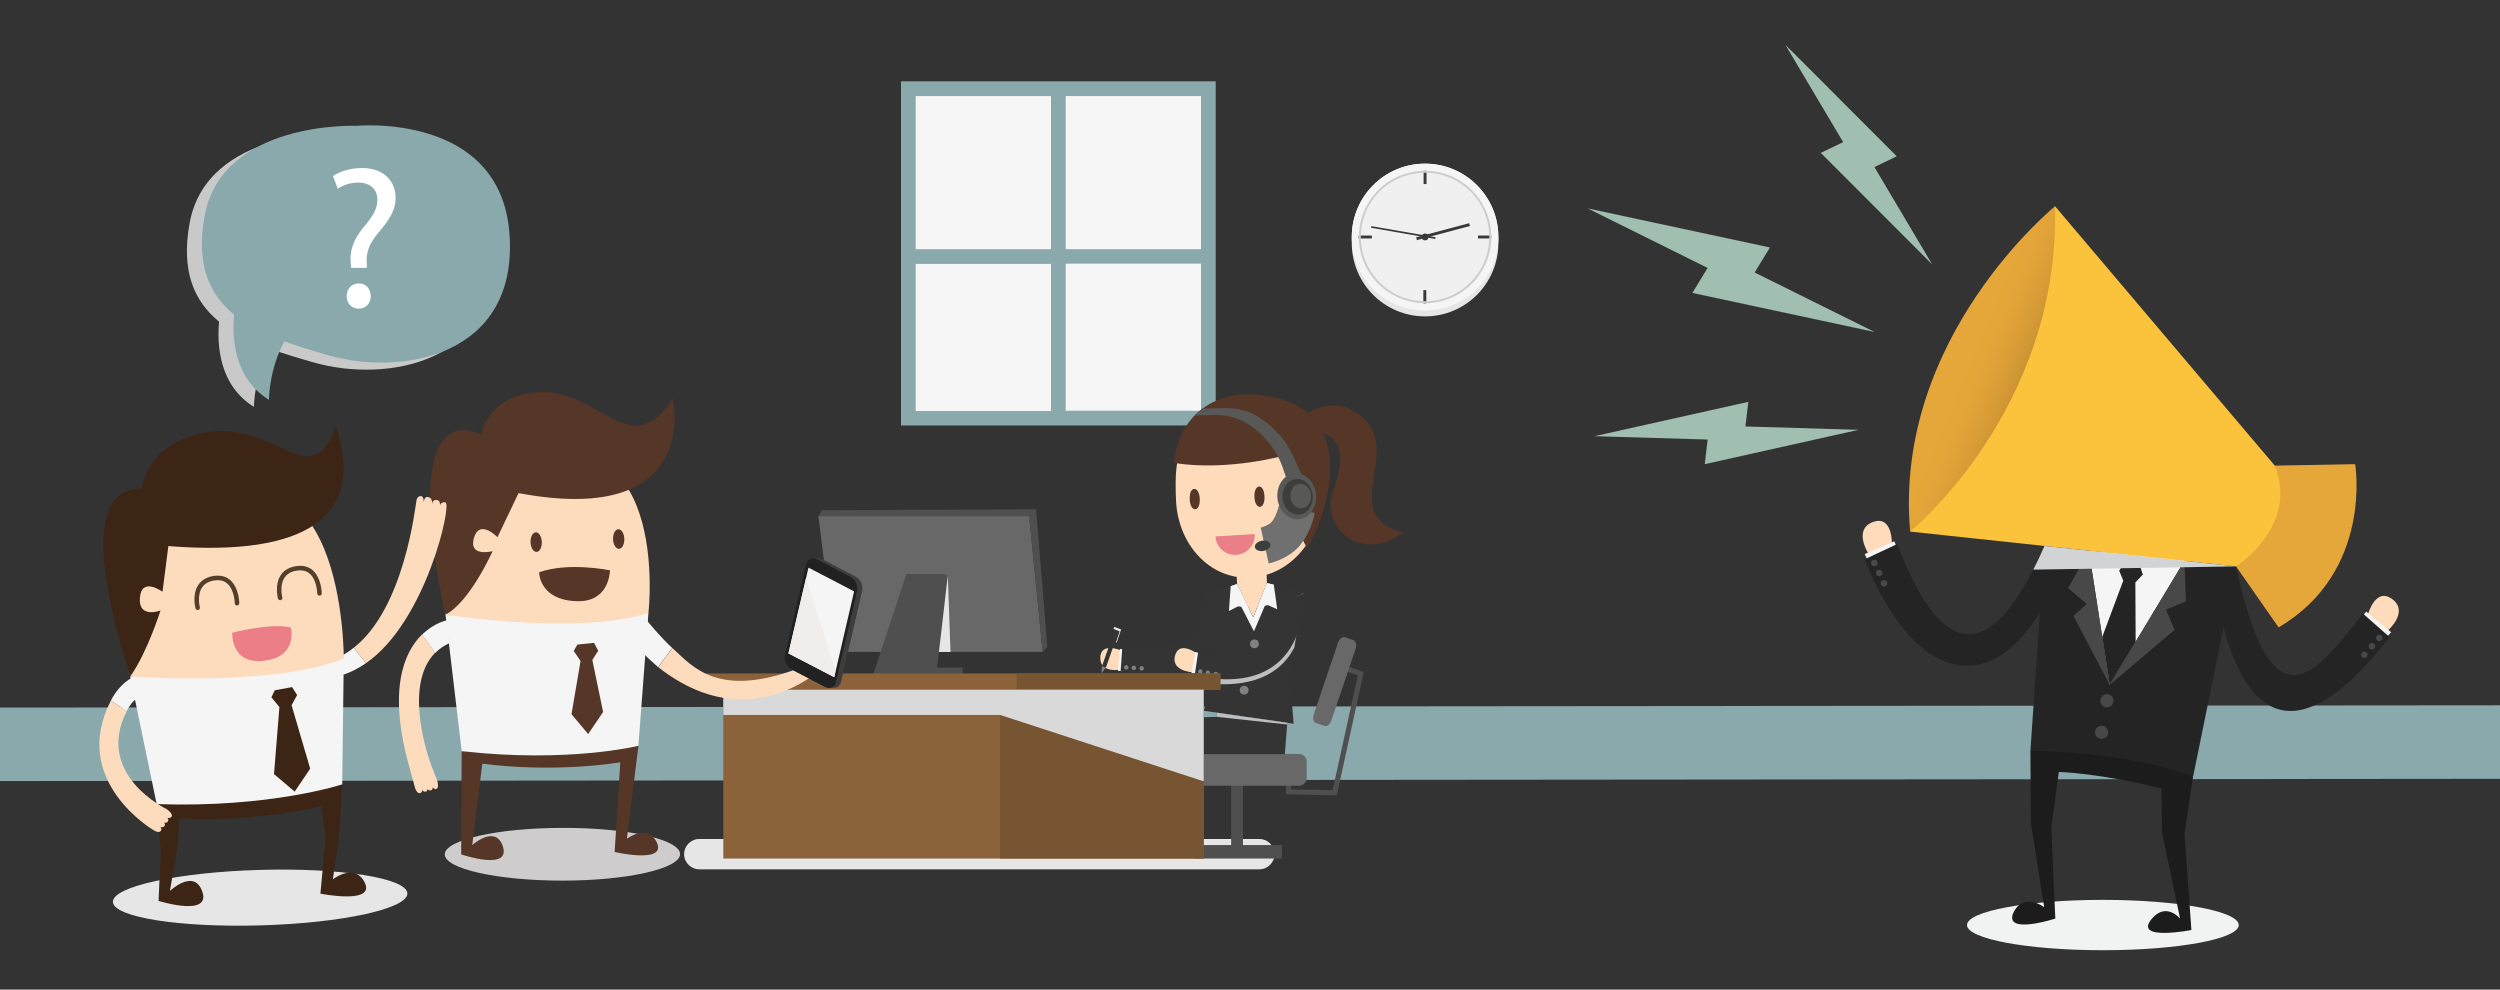 <?xml version="1.0" encoding="utf-8"?>
<!-- Generator: Adobe Illustrator 16.0.0, SVG Export Plug-In . SVG Version: 6.00 Build 0)  -->
<!DOCTYPE svg PUBLIC "-//W3C//DTD SVG 1.1//EN" "http://www.w3.org/Graphics/SVG/1.1/DTD/svg11.dtd">
<svg version="1.1" id="Ebene_1" xmlns="http://www.w3.org/2000/svg" xmlns:xlink="http://www.w3.org/1999/xlink" x="0px" y="0px"
	 width="136.061px" height="53.859px" viewBox="0 0 136.061 53.859" enable-background="new 0 0 136.061 53.859"
	 xml:space="preserve">
<rect x="0" y="0" width="136.061" height="53.859" fill="#333333" stroke="none"/>
<g id="Ebene_1_1_">
	<g>
		<line fill="none" stroke="#8AA9AC" stroke-width="4" stroke-miterlimit="10" x1="138.53" y1="40.383" x2="-1" y2="40.51"/>
		<path fill="none" stroke="#8AA9AC" stroke-width="4" stroke-miterlimit="10" d="M111.28-14.25"/>
		<path fill="#E6E6E6" d="M69.366,46.486c0,0.453-0.374,0.826-0.827,0.826h-30.48c-0.454,0-0.827-0.373-0.827-0.826l0,0
			c0-0.452,0.374-0.825,0.827-0.825h30.48C68.992,45.66,69.366,46.033,69.366,46.486L69.366,46.486z"/>
		<g>
			<circle fill="#E6E6E6" cx="77.558" cy="13.23" r="3.989"/>
			<circle fill="#F5F5F5" cx="77.558" cy="12.897" r="3.989"/>
			<circle fill="#F5F5F5" cx="77.558" cy="12.897" r="3.989"/>
			<circle fill="#F0F0F0" cx="77.558" cy="12.897" r="3.602"/>
			<g>
				
					<rect x="74.611" y="12.646" transform="matrix(0.985 0.171 -0.171 0.985 3.307 -12.908)" fill="#383938" width="3.549" height="0.093"/>
			</g>
			<g>
				
					<rect x="78.442" y="11.147" transform="matrix(0.257 0.966 -0.966 0.257 70.566 -66.493)" fill="#383938" width="0.16" height="2.987"/>
			</g>
			<g>
				<circle fill="#383938" cx="77.558" cy="12.897" r="0.187"/>
			</g>
			<path fill="#383938" d="M77.465,16.512c0.026,0,0.054,0,0.08,0s0.054,0,0.08,0v-0.72h-0.16V16.512z"/>
			<path fill="#383938" d="M77.638,9.295c-0.026,0-0.055,0-0.08,0c-0.026,0-0.055,0-0.08,0v0.721h0.16V9.295z"/>
			<path fill="#383938" d="M80.439,12.977h0.721c0-0.026,0-0.054,0-0.08s0-0.054,0-0.08h-0.721V12.977z"/>
			<path fill="#383938" d="M74.663,12.817h-0.72c0,0.026,0,0.054,0,0.08s0,0.054,0,0.08h0.72V12.817z"/>
			<path fill="#CECCCC" d="M77.558,9.295c-1.987,0-3.603,1.614-3.603,3.602s1.614,3.603,3.603,3.603
				c1.987,0,3.603-1.614,3.603-3.603C81.16,10.909,79.545,9.295,77.558,9.295z M77.558,16.392c-1.936,0-3.495-1.561-3.495-3.495
				s1.561-3.495,3.495-3.495c1.934,0,3.495,1.562,3.495,3.495C81.053,14.831,79.479,16.392,77.558,16.392z"/>
		</g>
		<g>
			<rect x="49.557" y="5" fill="#F6F6F6" width="15.993" height="17.515"/>
			<g>
				<path fill="#8AA9AC" d="M49.037,4.426v18.728h17.127V4.426H49.037z M65.364,13.564h-7.363V5.227h7.363V13.564z M57.2,5.227
					v8.337h-7.363V5.227H57.2z M49.837,14.364H57.2v8.005h-7.363V14.364z M58.001,22.354V14.35h7.363v8.004H58.001z"/>
			</g>
		</g>
		<g>
			<g>
				<g>
					<polygon fill="#4F4F4F" points="72.754,43.285 69.993,43.232 69.993,42.444 70.273,42.444 70.273,42.965 72.527,43.004 
						73.902,36.748 73.314,36.548 73.408,36.295 74.222,36.574 					"/>
				</g>
				<rect x="67.005" y="42.004" fill="#4F4F4F" width="0.642" height="4.363"/>
				<path fill="#686868" d="M72.088,39.51l-0.467-0.16c-0.134-0.04-0.188-0.254-0.121-0.467l1.321-3.896
					c0.066-0.214,0.24-0.347,0.374-0.307l0.467,0.159c0.133,0.041,0.187,0.254,0.119,0.468l-1.32,3.896
					C72.395,39.416,72.221,39.563,72.088,39.51z"/>
				<path fill="#686868" d="M70.7,42.764h-6.657c-0.227,0-0.414-0.186-0.414-0.412v-0.908c0-0.227,0.188-0.413,0.414-0.413H70.7
					c0.227,0,0.413,0.188,0.413,0.413v0.908C71.113,42.591,70.927,42.764,70.7,42.764z"/>
				<rect x="64.991" y="45.992" fill="#4F4F4F" width="4.776" height="0.733"/>
				<g>
					<g>
						<g>
							<g>
								<g>
									<path fill="#FDDBBB" d="M61.002,36.441c0,0-1.134,0.228-1.12-0.641c0.014-0.867,1.095-0.413,1.095-0.413L61.002,36.441z"/>
								</g>
								<g>
									<g>
										<polygon fill="#F5F5F5" points="61.216,35.334 60.949,35.32 60.842,36.508 61.122,36.535 										"/>
									</g>
									<g>
										<path fill="#343435" d="M65.524,32.387c0.025,3.842-4.442,2.828-4.442,2.828l-0.093,1.333
											c4.589,0.587,5.469-2.147,5.589-3.774L65.524,32.387z"/>
									</g>
									<g>
										<circle fill="#808182" cx="62.135" cy="36.374" r="0.12"/>
									</g>
									<g>
										<circle fill="#808182" cx="61.709" cy="36.349" r="0.12"/>
									</g>
									<g>
										<circle fill="#808182" cx="61.296" cy="36.321" r="0.12"/>
									</g>
								</g>
							</g>
							<g>
								<path fill="#FDDBBB" d="M64.003,27.211c0.095,2.414,1.828,4.309,4.002,4.229c2.175-0.08,3.961-2.106,3.868-4.521
									s-1.921-4.311-4.095-4.229C64.003,22.835,63.91,24.796,64.003,27.211z"/>
							</g>
							<g>
								<path fill="#553627" d="M69.993,24.77c0,0-3.135,0.895-6.096,0.426c0.213-2.601,2.44-4.493,5.923-3.44
									c4.147,1.254,2.24,6.736,1.307,8.058c-0.653-1.161-0.906-2.508-0.906-2.508s0.801,0.347,0.706-0.547
									c-0.065-0.614-0.8-0.188-0.8-0.188L69.993,24.77z"/>
							</g>
							<g>
								<path fill="#553627" d="M69.687,23.849c0,0,1.986-2.788,4.136-1.388c2.854,1.854-1.215,5.576,2.521,6.51
									c-2.08,1.682-4.629-0.08-3.722-2.479C73.955,22.981,70.793,23.142,69.687,23.849z"/>
							</g>
							<g>
								<path fill="#553627" d="M68.272,27.037c0.013,0.358,0.146,0.547,0.294,0.547c0.146,0,0.266-0.2,0.253-0.562
									c-0.014-0.358-0.147-0.547-0.294-0.547C68.379,26.49,68.259,26.689,68.272,27.037z"/>
							</g>
							<g>
								<path fill="#553627" d="M64.75,27.17c0.015,0.359,0.147,0.547,0.293,0.547c0.147,0,0.268-0.199,0.253-0.562
									c-0.013-0.358-0.146-0.547-0.293-0.547C64.844,26.609,64.737,26.811,64.75,27.17z"/>
							</g>
							<g>
								<polygon fill="#FDDBBB" points="68.899,30.212 68.953,31.732 68.205,33.6 67.325,31.785 67.271,30.266 								"/>
							</g>
							<g>
								<polygon fill="#343435" points="68.953,31.732 70.94,32.279 70.193,36.814 70.406,39.39 65.51,38.683 66.178,36.441 
									65.524,32.387 67.325,31.785 68.205,33.6 								"/>
							</g>
							<g>
								<polygon fill="#F5F5F5" points="67.325,31.785 66.979,31.906 68.246,34.36 69.326,31.826 68.953,31.732 68.205,33.6 
																	"/>
							</g>
							<g>
								<polygon fill="#F5F5F5" points="68.953,31.732 69.326,31.826 69.513,33.16 69.006,32.934 68.433,33.053 								"/>
							</g>
							<g>
								<polygon fill="#F5F5F5" points="67.325,31.785 66.979,31.906 66.885,33.254 67.379,33 67.952,33.066 								"/>
							</g>
							<g>
								<circle fill="#808182" cx="68.272" cy="35.041" r="0.24"/>
							</g>
							<g>
								<circle fill="#808182" cx="68.112" cy="36.361" r="0.24"/>
							</g>
							<g>
								<circle fill="#808182" cx="67.712" cy="37.563" r="0.24"/>
							</g>
							<path fill="#BCBEC0" d="M69.859,32.92c-0.119,3.135-2.547,3.201-3.762,3.026l0.079,0.494l-0.267,0.773
								c2.655,0.214,3.936-0.813,4.536-1.976l0.479-2.961L69.859,32.92z"/>
							<g>
								<g>
									<path fill="#FDDBBB" d="M64.884,36.588c0,0-1.159-0.066-0.934-0.906c0.227-0.828,1.161-0.135,1.161-0.135L64.884,36.588z"
										/>
								</g>
								<g>
									<polygon fill="#F5F5F5" points="65.324,35.574 65.058,35.48 64.844,36.642 65.124,36.654 									"/>
								</g>
								<g>
									<path fill="#343435" d="M70.94,32.279c0,0,0.454,5.816-5.923,4.496l0.199-1.334c0,0,4.188,1.562,4.615-2.602L70.94,32.279z
										"/>
								</g>
								<g>
									<circle fill="#808182" cx="66.164" cy="36.681" r="0.12"/>
								</g>
								<g>
									<circle fill="#808182" cx="65.738" cy="36.614" r="0.12"/>
								</g>
								<g>
									<circle fill="#808182" cx="65.324" cy="36.548" r="0.12"/>
								</g>
							</g>
							<g>
								<g>
									<g>
										<path fill="#FDDBBB" d="M66.178,40.403l-4.522-0.093l-1.788,3c0,0-1.694,0.361-1.841-0.293
											c-0.16-0.76,1.361-0.438,1.361-0.438l1.547-3.177l3.895-0.333L66.178,40.403z"/>
									</g>
									<g>
										<path fill="#343435" d="M59.882,43.311l-0.613,0.922l-0.16-0.106l0.2-0.506c0,0-0.654,0.252-1.428-0.269
											c-1.2-0.801,0.693-1.026,1.521-0.787c0,0-1.094-0.227-0.987,0.24C58.588,43.564,59.882,43.311,59.882,43.311z"/>
									</g>
								</g>
								<g>
									<g>
										<path fill="#FDDBBB" d="M65.738,40.91l-3.309,0.239l-0.2,3.494c0,0-1.241,1.201-1.708,0.721
											c-0.534-0.547,0.92-1.094,0.92-1.094l-0.053-3.895l4.188-1.081L65.738,40.91z"/>
									</g>
									<g>
										<path fill="#343435" d="M62.229,44.645l-0.027,1.107h-0.16l-0.105-0.613c0,0-0.44,0.641-1.361,0.613
											c-1.44-0.039,0.04-1.24,0.867-1.48c0,0-1.054,0.388-0.707,0.734C61.269,45.553,62.229,44.645,62.229,44.645z"/>
									</g>
								</g>
								<g>
									<polygon fill="#343435" points="64.844,41.043 69.926,41.043 70.061,39.336 66.231,38.789 66.231,39.016 64.831,39.057 
																			"/>
								</g>
								<polygon fill="#E6E8E9" points="61.669,40.311 64.831,39.27 64.831,39.496 								"/>
								<polygon fill="#E6E8E9" points="61.669,40.311 61.389,40.777 61.389,41.004 								"/>
							</g>
						</g>
					</g>
				</g>
				<polygon fill="#BCBEC0" points="66.231,39.016 66.231,38.789 70.061,39.336 70.061,39.43 				"/>
			</g>
			<g>
				<polygon fill="#686868" points="56.747,35.48 45.461,35.48 44.541,28.091 56.013,28.091 				"/>
				<polygon fill="#4F4F4F" points="50.998,36.334 51.584,31.332 51.397,31.238 50.797,36.334 50.797,36.334 51.397,31.238 
					49.33,31.238 47.529,36.695 48.635,36.695 48.635,36.708 52.385,36.708 52.385,36.334 				"/>
				<polygon fill="#4F4F4F" points="44.541,28.091 44.741,27.771 56.387,27.717 57,35.214 56.747,35.48 56.013,28.091 				"/>
				<polygon fill="#E6E6E6" points="51.584,31.332 51.731,35.48 51.104,35.48 				"/>
			</g>
			<path fill="#422A1E" d="M52.638,38.202l0.68,3.922c0,0-1.228-1.095-2.188,0c-0.96,1.095,2.188,0.787,2.936,0.613l-0.48-3.416
				l3.988,0.509L57.4,38.869L52.638,38.202z"/>
			<g>
				<path fill="#422A1E" d="M57.04,38.603l1.161,4.068c0,0-1.334-1.294-2.081-0.134c-0.747,1.162,2.948,0.854,2.948,0.854
					l-0.72-3.588c0,0,5.535,1.468,5.815-1.188c-3.175,0.429-4.789,0.24-4.789,0.24L57.04,38.603z"/>
			</g>
			<g>
				<g>
					<rect x="38.418" y="36.654" fill="#8C623A" width="28" height="0.882"/>
					<rect x="55.333" y="36.654" fill="#775432" width="11.085" height="0.882"/>
				</g>
				<rect x="39.365" y="37.535" fill="#8C623A" width="26.146" height="9.19"/>
				<rect x="54.426" y="37.535" fill="#775432" width="11.085" height="9.19"/>
				<polygon fill="#D9D9D9" points="65.51,42.524 54.426,38.909 39.365,38.909 39.365,37.535 65.51,37.535 				"/>
			</g>
			<g>
				<polygon fill="#343435" points="60.669,34.107 60.402,34.92 60.682,35.027 60.949,34.213 				"/>
				<polygon fill="#E6E8E9" points="60.642,34.12 60.602,34.227 60.936,34.36 60.735,34.961 60.775,34.975 61.016,34.254 				"/>
				<g>
					<polygon fill="#808182" points="59.948,36.642 60.188,36.334 59.975,36.254 					"/>
					<polygon fill="#343435" points="60.469,34.854 59.975,36.254 60.188,36.334 60.682,34.92 					"/>
				</g>
			</g>
			<path fill="#EB7F88" d="M66.151,29.197c0.04,0.589,0.547,1.041,1.134,1.001c0.587-0.039,1.041-0.547,1-1.134L66.151,29.197z"/>
			<g>
				<path fill="none" stroke="#717070" stroke-width="2" stroke-miterlimit="10" d="M70.58,27.717c0,0-0.16,0.787-0.574,1.295
					c-0.398,0.506-1.174,0.68-1.174,0.68"/>
				
					<ellipse transform="matrix(-0.983 0.183 -0.183 -0.983 141.696 46.324)" fill="#3D3D3B" cx="68.712" cy="29.697" rx="0.427" ry="0.28"/>
				<path fill="#585857" d="M65.444,22.234l-0.427,0.373l1.08-0.024c0.681-0.015,1.348,0.173,1.907,0.547
					c0.867,0.573,1.521,1.414,1.854,2.454l0.214,0.652l0.854-0.187l-0.521-1.174c-0.426-0.96-1.16-1.747-2.067-2.27
					c-0.492-0.278-1.054-0.398-1.613-0.398L65.444,22.234z"/>
				
					<ellipse transform="matrix(-0.995 0.101 -0.101 -0.995 143.532 46.763)" fill="#585857" cx="70.583" cy="27.014" rx="1.054" ry="1.254"/>
				
					<ellipse transform="matrix(-0.995 0.102 -0.102 -0.995 143.675 46.708)" fill="#3D3D3B" cx="70.649" cy="27.011" rx="0.827" ry="0.974"/>
				
					<ellipse transform="matrix(-0.995 0.101 -0.101 -0.995 143.961 46.727)" fill="#585857" cx="70.796" cy="27.013" rx="0.56" ry="0.668"/>
			</g>
		</g>
		<g>
			<g>
				<g>
					<g>
						<path fill="#CECCCC" d="M37.013,46.486c0,0.787-2.868,1.441-6.403,1.441s-6.403-0.641-6.403-1.428s2.868-1.441,6.403-1.441
							C34.145,45.045,37.013,45.686,37.013,46.486z"/>
						<path fill="#553627" d="M34.745,40.604l-0.627,5.043c0,0,1.08-0.801,1.587,0.119c0.721,1.295-2.254,0.603-2.254,0.603
							l0.307-4.884c0,0-3.361,0.601-7.51,0.08l-0.547,4.429c0,0,1.214-1.095,1.641,0C27.901,47.461,25.1,46.5,25.1,46.5l0.026-5.604
							C25.127,40.883,28.742,39.977,34.745,40.604z"/>
						<g>
							<g>
								<path fill="#FDDCBE" d="M35.292,33.359c0,0,1.348-11.766-7.964-8.004c0,0-2.948,2.096-3.082,8.111
									C33.237,35.388,35.292,33.359,35.292,33.359z"/>
								<path fill="#553627" d="M36.612,21.688c0,0,1.627,7.03-8.391,5.149l-1.147,2.4c0,0-0.974-1.014-1.281,0.039
									c-0.307,1.068,1.015,0.722,1.015,0.722s-1.228,2.762-2.562,3.455c0,0-2.841-11.779,1.961-9.818c0,0,0.308-2.24,3.322-2.294
									C32.637,21.301,34.372,25.209,36.612,21.688z"/>
								
									<ellipse transform="matrix(0.999 -0.037 0.037 0.999 -1.052 1.252)" fill="#553627" cx="33.671" cy="29.359" rx="0.307" ry="0.534"/>
								
									<ellipse transform="matrix(0.999 -0.037 0.037 0.999 -1.061 1.088)" fill="#553627" cx="29.179" cy="29.526" rx="0.307" ry="0.534"/>
								<path fill="#553627" d="M29.342,31.146c0.027,0.602,0.48,1.574,2.148,1.574c1.707,0,1.707-1.681,1.707-1.681
									S30.943,30.572,29.342,31.146z"/>
							</g>
						</g>
						<path fill="#F5F5F5" d="M35.292,33.359l-0.547,7.23c0,0-3.774,0.947-9.618,0.293l-0.88-7.43
							C24.233,33.467,31.583,34.587,35.292,33.359z"/>
					</g>
					<g>
						<path fill="#FDDCBE" d="M43.429,36.389c0.119-0.041,0.854-0.707,0.866-0.828c0.015-0.6,0.095-2.494,0.333-2.494
							c0.32,0,0.228,0.987,0.16,1.429c0.027-0.107,0.12-0.228,0.213-0.215c0.268,0.026,0.147,0.254,0.134,0.348
							c0.014-0.08,0.066-0.24,0.214-0.213c0.133,0.025,0.133,0.187,0.146,0.267c0.013-0.067,0.107-0.16,0.228-0.134
							c0.119,0.027,0.093,0.414,0.053,0.734c-0.04,0.307-4.416,5.375-9.952,1.026l0.774-1.041
							C37.72,36.309,39.08,38.002,43.429,36.389z"/>
						<path fill="#F5F5F5" d="M35.025,35.561l0.173-1.801c0,0,0.734,0.907,1.388,1.508l-0.773,1.041
							C35.625,36.121,35.238,35.814,35.025,35.561z"/>
					</g>
					<g>
						<path fill="#F5F5F5" d="M24.327,33.76L24.46,35c-0.307,0.146-0.56,0.319-0.772,0.534l-0.722-0.987
							C23.633,33.881,24.327,33.76,24.327,33.76z"/>
						<path fill="#FDDCBE" d="M22.966,34.533l0.722,0.987c-1.854,1.867-0.214,6.137-0.214,6.137l0.319,0.813
							c0.014,0.054,0.12,0.428-0.053,0.467c-0.08,0.027-0.147-0.025-0.187-0.094c0,0.08-0.026,0.148-0.106,0.174
							c-0.08,0.014-0.134-0.014-0.173-0.08c-0.015,0.066-0.027,0.135-0.107,0.146c-0.08,0.026-0.146-0.025-0.187-0.092
							c0,0.079-0.027,0.146-0.107,0.172c-0.16,0.041-0.253-0.187-0.28-0.267l-0.267-0.987
							C21.059,37.549,21.992,35.494,22.966,34.533z"/>
					</g>
					<polygon fill="#553627" points="32.331,34.987 32.557,35.414 32.237,35.921 32.824,38.749 32.01,39.949 31.103,38.869 
						31.597,35.975 31.223,35.428 31.423,35.08 					"/>
				</g>
				<g display="none">
					<g display="inline">
						<g>
							<g>
								<path fill="#404040" d="M43.968,32.693c-3.962,0.653-7.909,1.32-11.871,1.975c-0.494-2.36-0.987-4.723-1.481-7.098
									c-0.053-0.254,0.12-0.532,0.387-0.612c3.522-1.121,7.043-2.241,10.553-3.361c0.267-0.08,0.533,0.093,0.601,0.413
									C42.754,26.903,43.368,29.799,43.968,32.693z"/>
							</g>
						</g>
						<g>
							<g>
								<g>
									<path fill="#626263" d="M43.968,32.693c-3.962,0.653-7.909,1.32-11.871,1.975c-1.454,1.214-2.936,2.335-4.442,3.375
										c4.002-0.44,8.004-0.895,12.006-1.334C41.114,35.454,42.554,34.12,43.968,32.693z"/>
								</g>
							</g>
							<g>
								<g>
									<path fill="#404040" d="M32.336,35.147c-0.2,0.026-0.399,0.066-0.6,0.093c0.146-0.118,0.307-0.253,0.454-0.372
										c0.2-0.027,0.399-0.066,0.587-0.095C32.629,34.895,32.483,35.027,32.336,35.147z"/>
								</g>
							</g>
							<g>
								<g>
									<path fill="#404040" d="M33.137,35.027c-0.2,0.027-0.4,0.066-0.602,0.095c0.147-0.121,0.307-0.254,0.454-0.374
										c0.2-0.026,0.4-0.066,0.587-0.094C33.443,34.773,33.283,34.895,33.137,35.027z"/>
								</g>
							</g>
							<g>
								<g>
									<path fill="#404040" d="M33.937,34.895c-0.2,0.025-0.4,0.066-0.602,0.093c0.147-0.119,0.308-0.253,0.454-0.387
										c0.2-0.025,0.4-0.066,0.587-0.093C34.244,34.641,34.097,34.773,33.937,34.895z"/>
								</g>
							</g>
							<g>
								<g>
									<path fill="#404040" d="M34.75,34.773c-0.2,0.027-0.399,0.066-0.6,0.095c0.146-0.134,0.307-0.255,0.454-0.388
										c0.2-0.026,0.399-0.065,0.587-0.094C35.058,34.508,34.897,34.641,34.75,34.773z"/>
								</g>
							</g>
							<g>
								<g>
									<path fill="#404040" d="M35.551,34.641c-0.199,0.026-0.399,0.066-0.6,0.094c0.147-0.134,0.307-0.254,0.454-0.387
										c0.2-0.027,0.4-0.067,0.587-0.094C35.858,34.387,35.711,34.521,35.551,34.641z"/>
								</g>
							</g>
							<g>
								<g>
									<path fill="#404040" d="M36.365,34.521c-0.2,0.026-0.4,0.066-0.6,0.093c0.146-0.133,0.307-0.266,0.452-0.399
										c0.2-0.025,0.4-0.066,0.588-0.093C36.658,34.254,36.51,34.387,36.365,34.521z"/>
								</g>
							</g>
							<g>
								<g>
									<path fill="#404040" d="M37.165,34.4c-0.2,0.027-0.399,0.066-0.6,0.095c0.146-0.135,0.307-0.269,0.454-0.4
										c0.199-0.027,0.399-0.066,0.587-0.094C37.472,34.12,37.325,34.268,37.165,34.4z"/>
								</g>
							</g>
							<g>
								<g>
									<path fill="#404040" d="M37.979,34.268c-0.2,0.025-0.4,0.066-0.602,0.093c0.147-0.134,0.293-0.267,0.454-0.399
										c0.2-0.026,0.4-0.066,0.587-0.093C38.272,34,38.125,34.134,37.979,34.268z"/>
								</g>
							</g>
							<g>
								<g>
									<path fill="#404040" d="M38.779,34.146c-0.2,0.027-0.4,0.066-0.601,0.094c0.146-0.133,0.293-0.267,0.453-0.413
										c0.2-0.025,0.4-0.066,0.587-0.094C39.086,33.867,38.939,34,38.779,34.146z"/>
								</g>
							</g>
							<g>
								<g>
									<path fill="#404040" d="M39.593,34.014c-0.199,0.026-0.399,0.066-0.6,0.094c0.146-0.134,0.293-0.28,0.454-0.414
										c0.2-0.026,0.4-0.065,0.587-0.094C39.885,33.733,39.74,33.881,39.593,34.014z"/>
								</g>
							</g>
							<g>
								<g>
									<path fill="#404040" d="M40.394,33.894c-0.2,0.026-0.4,0.066-0.602,0.093c0.147-0.133,0.293-0.278,0.454-0.412
										c0.2-0.026,0.4-0.066,0.587-0.094C40.7,33.613,40.54,33.746,40.394,33.894z"/>
								</g>
							</g>
							<g>
								<g>
									<path fill="#404040" d="M41.207,33.76c-0.2,0.027-0.399,0.066-0.6,0.094c0.146-0.133,0.293-0.279,0.439-0.427
										c0.2-0.026,0.4-0.067,0.587-0.094C41.5,33.48,41.354,33.627,41.207,33.76z"/>
								</g>
							</g>
							<g>
								<g>
									<path fill="#404040" d="M42.007,33.641c-0.199,0.025-0.399,0.066-0.6,0.093c0.146-0.146,0.293-0.279,0.44-0.427
										c0.199-0.027,0.399-0.065,0.587-0.094C42.301,33.347,42.154,33.493,42.007,33.641z"/>
								</g>
							</g>
							<g>
								<g>
									<path fill="#404040" d="M42.794,33.52c-0.2,0.027-0.399,0.066-0.6,0.094c0.146-0.146,0.293-0.279,0.439-0.427
										c0.2-0.025,0.4-0.066,0.588-0.093C43.088,33.227,42.941,33.373,42.794,33.52z"/>
								</g>
							</g>
							<g>
								<g>
									<path fill="#404040" d="M31.709,35.654c-0.2,0.027-0.399,0.054-0.6,0.095c0.146-0.121,0.307-0.24,0.454-0.36
										c0.2-0.026,0.399-0.067,0.6-0.094C32.016,35.4,31.856,35.534,31.709,35.654z"/>
								</g>
							</g>
							<g>
								<g>
									<path fill="#404040" d="M32.523,35.534c-0.2,0.025-0.4,0.054-0.601,0.093c0.146-0.119,0.308-0.239,0.453-0.373
										c0.2-0.026,0.4-0.066,0.602-0.094C32.816,35.281,32.669,35.414,32.523,35.534z"/>
								</g>
							</g>
							<g>
								<g>
									<path fill="#404040" d="M33.323,35.414c-0.2,0.026-0.4,0.054-0.6,0.094c0.146-0.12,0.307-0.254,0.453-0.373
										c0.2-0.027,0.4-0.067,0.601-0.094C33.63,35.16,33.483,35.294,33.323,35.414z"/>
								</g>
							</g>
							<g>
								<g>
									<path fill="#404040" d="M34.137,35.294c-0.2,0.025-0.4,0.054-0.602,0.094c0.147-0.12,0.307-0.253,0.454-0.374
										c0.2-0.026,0.4-0.066,0.6-0.094C34.431,35.041,34.284,35.16,34.137,35.294z"/>
								</g>
							</g>
							<g>
								<g>
									<path fill="#404040" d="M34.938,35.174c-0.2,0.027-0.4,0.054-0.602,0.094c0.147-0.133,0.308-0.254,0.454-0.387
										c0.2-0.027,0.4-0.066,0.602-0.094C35.244,34.92,35.098,35.041,34.938,35.174z"/>
								</g>
							</g>
							<g>
								<g>
									<path fill="#404040" d="M35.751,35.055c-0.2,0.025-0.399,0.053-0.6,0.093c0.146-0.134,0.307-0.253,0.454-0.387
										c0.2-0.026,0.399-0.067,0.6-0.094C36.044,34.787,35.898,34.92,35.751,35.055z"/>
								</g>
							</g>
							<g>
								<g>
									<path fill="#404040" d="M36.551,34.934c-0.199,0.027-0.399,0.054-0.6,0.094c0.147-0.133,0.307-0.267,0.454-0.387
										c0.2-0.027,0.4-0.065,0.6-0.094C36.858,34.667,36.711,34.801,36.551,34.934z"/>
								</g>
							</g>
							<g>
								<g>
									<path fill="#404040" d="M37.365,34.814c-0.2,0.025-0.4,0.054-0.601,0.093c0.146-0.134,0.307-0.267,0.453-0.398
										c0.2-0.027,0.4-0.067,0.602-0.094C37.672,34.547,37.512,34.681,37.365,34.814z"/>
								</g>
							</g>
							<g>
								<g>
									<path fill="#404040" d="M38.179,34.693c-0.2,0.027-0.4,0.055-0.601,0.095c0.147-0.134,0.307-0.268,0.454-0.4
										c0.2-0.026,0.4-0.066,0.6-0.094C38.472,34.428,38.326,34.561,38.179,34.693z"/>
								</g>
							</g>
							<g>
								<g>
									<path fill="#404040" d="M38.979,34.574c-0.2,0.025-0.4,0.053-0.602,0.093c0.147-0.134,0.293-0.268,0.454-0.399
										c0.2-0.026,0.4-0.066,0.601-0.094C39.286,34.307,39.126,34.44,38.979,34.574z"/>
								</g>
							</g>
							<g>
								<g>
									<path fill="#404040" d="M39.793,34.453c-0.2,0.026-0.399,0.055-0.6,0.094c0.146-0.133,0.293-0.268,0.454-0.413
										c0.2-0.026,0.399-0.067,0.6-0.094C40.086,34.174,39.94,34.32,39.793,34.453z"/>
								</g>
							</g>
							<g>
								<g>
									<path fill="#404040" d="M40.593,34.334c-0.199,0.025-0.399,0.053-0.6,0.094c0.146-0.135,0.293-0.281,0.454-0.414
										c0.2-0.027,0.4-0.066,0.6-0.094C40.9,34.054,40.74,34.2,40.593,34.334z"/>
								</g>
							</g>
							<g>
								<g>
									<path fill="#404040" d="M41.407,34.213c-0.2,0.026-0.4,0.055-0.601,0.094c0.146-0.133,0.293-0.279,0.439-0.413
										c0.2-0.025,0.4-0.066,0.601-0.093C41.701,33.934,41.554,34.08,41.407,34.213z"/>
								</g>
							</g>
							<g>
								<g>
									<path fill="#404040" d="M42.194,34.094c-0.2,0.026-0.4,0.053-0.602,0.094c0.147-0.146,0.293-0.28,0.44-0.428
										c0.2-0.026,0.4-0.066,0.6-0.094C42.488,33.813,42.341,33.96,42.194,34.094z"/>
								</g>
							</g>
							<g>
								<g>
									<path fill="#404040" d="M31.082,36.148c-0.2,0.025-0.399,0.054-0.6,0.08c0.16-0.121,0.307-0.24,0.454-0.36
										c0.199-0.025,0.399-0.054,0.6-0.094C31.389,35.908,31.242,36.027,31.082,36.148z"/>
								</g>
							</g>
							<g>
								<g>
									<path fill="#404040" d="M31.896,36.027c-0.2,0.027-0.4,0.055-0.602,0.08c0.147-0.119,0.308-0.239,0.454-0.358
										c0.2-0.027,0.4-0.055,0.602-0.095C32.203,35.787,32.042,35.908,31.896,36.027z"/>
								</g>
							</g>
							<g>
								<g>
									<path fill="#404040" d="M32.709,35.921c-0.2,0.025-0.399,0.054-0.6,0.08c0.146-0.12,0.307-0.239,0.454-0.36
										c0.2-0.026,0.399-0.053,0.6-0.094C33.003,35.668,32.856,35.787,32.709,35.921z"/>
								</g>
							</g>
							<g>
								<g>
									<path fill="#404040" d="M33.51,35.801c-0.199,0.027-0.399,0.054-0.6,0.08c0.147-0.119,0.307-0.24,0.454-0.373
										c0.2-0.027,0.4-0.054,0.6-0.094C33.817,35.547,33.67,35.682,33.51,35.801z"/>
								</g>
							</g>
							<g>
								<g>
									<path fill="#404040" d="M34.324,35.694c-0.2,0.026-0.4,0.055-0.6,0.08c0.146-0.12,0.307-0.253,0.452-0.374
										c0.2-0.025,0.4-0.053,0.602-0.093C34.63,35.441,34.471,35.561,34.324,35.694z"/>
								</g>
							</g>
							<g>
								<g>
									<path fill="#404040" d="M35.138,35.574c-0.2,0.026-0.4,0.053-0.602,0.079c0.147-0.119,0.307-0.254,0.454-0.373
										c0.2-0.026,0.4-0.054,0.6-0.094C35.431,35.32,35.284,35.454,35.138,35.574z"/>
								</g>
							</g>
							<g>
								<g>
									<path fill="#404040" d="M35.938,35.468c-0.2,0.026-0.4,0.054-0.602,0.079c0.147-0.133,0.308-0.253,0.454-0.387
										c0.2-0.025,0.4-0.054,0.602-0.094C36.245,35.201,36.098,35.334,35.938,35.468z"/>
								</g>
							</g>
							<g>
								<g>
									<path fill="#404040" d="M36.751,35.348c-0.2,0.026-0.399,0.053-0.6,0.08c0.146-0.134,0.307-0.254,0.454-0.387
										c0.2-0.027,0.399-0.055,0.6-0.095C37.059,35.08,36.898,35.214,36.751,35.348z"/>
								</g>
							</g>
							<g>
								<g>
									<path fill="#404040" d="M37.565,35.228c-0.2,0.026-0.4,0.055-0.602,0.08c0.147-0.134,0.308-0.267,0.454-0.388
										c0.2-0.025,0.4-0.053,0.602-0.093C37.859,34.975,37.712,35.107,37.565,35.228z"/>
								</g>
							</g>
							<g>
								<g>
									<path fill="#404040" d="M38.366,35.121c-0.2,0.025-0.4,0.053-0.6,0.08c0.146-0.135,0.307-0.269,0.452-0.4
										c0.2-0.027,0.4-0.054,0.602-0.094C38.672,34.854,38.526,34.987,38.366,35.121z"/>
								</g>
							</g>
							<g>
								<g>
									<path fill="#404040" d="M39.179,35c-0.2,0.026-0.4,0.055-0.601,0.08c0.146-0.134,0.307-0.267,0.454-0.399
										c0.2-0.026,0.4-0.054,0.6-0.094C39.473,34.734,39.326,34.867,39.179,35z"/>
								</g>
							</g>
							<g>
								<g>
									<path fill="#404040" d="M39.993,34.895c-0.2,0.025-0.4,0.053-0.601,0.08c0.146-0.135,0.294-0.268,0.454-0.399
										c0.199-0.027,0.399-0.055,0.601-0.095C40.287,34.613,40.14,34.761,39.993,34.895z"/>
								</g>
							</g>
							<g>
								<g>
									<path fill="#404040" d="M40.793,34.773c-0.2,0.027-0.399,0.055-0.6,0.08c0.146-0.133,0.293-0.267,0.454-0.413
										c0.2-0.025,0.399-0.054,0.6-0.093C41.1,34.508,40.94,34.641,40.793,34.773z"/>
								</g>
							</g>
							<g>
								<g>
									<path fill="#404040" d="M41.581,34.667c-0.2,0.025-0.399,0.054-0.6,0.08c0.146-0.135,0.293-0.28,0.453-0.413
										c0.199-0.027,0.399-0.055,0.601-0.095C41.887,34.387,41.727,34.533,41.581,34.667z"/>
								</g>
							</g>
							<g>
								<g>
									<path fill="#404040" d="M30.509,36.588c-0.199,0.026-0.399,0.054-0.601,0.08c0.16-0.12,0.307-0.228,0.467-0.348
										c0.2-0.025,0.4-0.054,0.602-0.079C30.815,36.348,30.668,36.469,30.509,36.588z"/>
								</g>
							</g>
							<g>
								<g>
									<path fill="#404040" d="M31.322,36.481c-0.2,0.026-0.4,0.055-0.6,0.08c0.159-0.12,0.307-0.24,0.453-0.359
										c0.2-0.027,0.4-0.054,0.601-0.08C31.629,36.241,31.482,36.361,31.322,36.481z"/>
								</g>
							</g>
							<g>
								<g>
									<path fill="#404040" d="M39.433,35.4c-2.628,0.349-5.257,0.707-7.885,1.056c0.147-0.121,0.308-0.24,0.454-0.36
										c2.628-0.36,5.256-0.733,7.885-1.095C39.727,35.121,39.58,35.268,39.433,35.4z"/>
								</g>
							</g>
							<g>
								<g>
									<path fill="#404040" d="M40.233,35.281c-0.2,0.026-0.4,0.054-0.602,0.08c0.147-0.134,0.293-0.268,0.454-0.399
										c0.2-0.027,0.4-0.055,0.601-0.08C40.54,35.014,40.394,35.147,40.233,35.281z"/>
								</g>
							</g>
							<g>
								<g>
									<path fill="#404040" d="M41.021,35.188c-0.2,0.027-0.4,0.054-0.602,0.08c0.147-0.133,0.293-0.268,0.454-0.414
										c0.2-0.025,0.4-0.053,0.601-0.08C41.327,34.907,41.18,35.041,41.021,35.188z"/>
								</g>
							</g>
							<g>
								<g>
									<path fill="#404040" d="M35.404,37.028c-1.014,0.12-2.028,0.228-3.042,0.348c0.494-0.373,0.987-0.761,1.467-1.146
										c1.014-0.134,2.015-0.268,3.028-0.399C36.378,36.241,35.898,36.642,35.404,37.028z"/>
								</g>
							</g>
						</g>
						<g>
							<g>
								<path fill="#404040" d="M39.66,36.695c-4.002,0.439-8.004,0.894-12.006,1.334c0.013,0.054,0.027,0.094,0.027,0.146
									c0.04,0.16,0.213,0.279,0.414,0.254c3.854-0.4,7.724-0.787,11.578-1.188c0.067,0,0.12-0.027,0.174-0.067
									c1.388-1.174,2.748-2.428,4.096-3.762c0.093-0.094,0.12-0.228,0.093-0.36c-0.027-0.119-0.054-0.253-0.08-0.373
									C42.554,34.12,41.114,35.454,39.66,36.695z"/>
							</g>
						</g>
					</g>
					<g display="inline">
						<g>
							<path fill="#FCFCFC" d="M43.155,31.945c-3.522,0.642-7.057,1.269-10.579,1.908c-0.44-2.106-0.88-4.215-1.32-6.31
								c3.441-1.055,6.87-2.108,10.313-3.161C42.101,26.891,42.634,29.425,43.155,31.945z"/>
						</g>
					</g>
					<g display="inline">
						<g>
							<g>
								<path fill="#FCFCFC" d="M32.39,32.92c0.065,0.307,0.133,0.613,0.187,0.92c3.522-0.641,7.057-1.269,10.579-1.907
									c-0.454-2.188-0.907-4.376-1.361-6.563C38.712,28.197,35.578,30.719,32.39,32.92z"/>
							</g>
						</g>
					</g>
				</g>
			</g>
			<g>
				<g>
					<path fill="#3D3D3B" d="M46.577,31.386l-1.841-0.96c-0.093-0.055-0.188-0.067-0.28-0.041c-0.04-0.014-0.093-0.014-0.133,0
						c-0.2-0.026-0.387,0.094-0.44,0.334l-1.146,4.936c-0.067,0.293,0.08,0.642,0.347,0.773l1.841,0.961
						c0.095,0.053,0.188,0.066,0.28,0.04c0.04,0.013,0.093,0.013,0.133,0c0.2,0.026,0.388-0.094,0.44-0.333l1.146-4.937
						C46.991,31.865,46.831,31.52,46.577,31.386z"/>
				</g>
				<g>
					<path fill="#212121" d="M44.91,37.389l-1.841-0.961c-0.253-0.133-0.414-0.48-0.347-0.773l1.146-4.936
						c0.067-0.293,0.333-0.414,0.587-0.28l1.841,0.96c0.253,0.135,0.414,0.48,0.348,0.774l-1.147,4.936
						C45.443,37.389,45.177,37.521,44.91,37.389z"/>
					<g>
						<g>
							<g>
								<path fill="#F5F5F5" d="M34.056,36.321l0.105,0.055c0.08,0.039,0.107,0.105,0.093,0.199l-0.025,0.106
									c-0.027,0.094-0.067,0.119-0.147,0.066l-0.105-0.054c-0.08-0.041-0.107-0.106-0.094-0.2l0.026-0.105
									C33.936,36.309,33.976,36.281,34.056,36.321z"/>
							</g>
						</g>
					</g>
					<g>
						<g>
							<g>
								<g>
									<polygon fill="#F5F5F5" points="45.403,36.855 42.909,35.561 44.002,30.893 46.484,32.186 									"/>
								</g>
							</g>
						</g>
						<g>
							<polygon fill="#EFEEED" points="45.47,36.521 45.403,36.855 42.909,35.561 43.869,31.466 							"/>
						</g>
					</g>
				</g>
			</g>
		</g>
	</g>
</g>
<g>
	<g>
		<g>
			<g>
				<g>
					<path fill="#F5F5F5" d="M18.212,35.879l0.486,0.84c0.44-0.154,0.845-0.369,1.218-0.625l-0.658-0.844
						C18.947,35.494,18.6,35.707,18.212,35.879z"/>
				</g>
				<g>
					<path fill="#FDDCBE" d="M23.947,27.545c0-0.088,0.02-0.308-0.164-0.333c-0.201-0.028-0.258,0.114-0.27,0.226
						c0.006-0.137,0.005-0.391-0.276-0.391c-0.107-0.007-0.163,0.165-0.189,0.303c-0.003,0.021-0.006,0.038-0.009,0.055
						c0.003-0.017,0.006-0.034,0.009-0.055c0.068-0.483-0.337-0.41-0.38-0.125c-0.071,0.346-0.645,5.847-3.41,8.025l0.658,0.844
						c3.268-2.25,4.704-8.699,4.325-8.752C24.076,27.319,23.947,27.395,23.947,27.545z"/>
				</g>
			</g>
			<g>
				<g>
					<g>
						<g>
							
								<ellipse transform="matrix(-0.029 -1 1 -0.029 -34.27 64.401)" fill="#E6E6E6" cx="14.131" cy="48.838" rx="1.509" ry="8.013"/>
						</g>
						<g>
							<path fill="#3D2516" d="M18.625,42.688l-0.168,2.834l-0.342,2.334c0,0,1.11-0.871,1.681,0.078
								c0.806,1.336-2.358,0.703-2.358,0.703l0.285-3.064l-0.234-1.709c0,0-3.313,0.896-7.729,0.687l-0.086,1.46l-0.426,2.477
								c0,0,1.252-1.188,1.729-0.049c0.636,1.525-2.347,0.592-2.347,0.592l0.119-2.748l-0.223-2.52
								C8.526,43.762,12.253,42.514,18.625,42.688z"/>
						</g>
						<g>
							<g>
								<g>
									<path fill="#FDDCBE" d="M18.71,35.836c0,0,0.066-13.414-8.766-7.564c0,0-4.02,0.967-2.858,8.549
										C16.706,38.115,18.71,35.836,18.71,35.836z"/>
								</g>
								<g>
									<path fill="#3D2516" d="M18.283,23.199c1.643,4.899-1.587,7.116-9.12,6.521l-0.319,2.486c0,0-1.136-0.838-1.231,0.323
										c-0.097,1.16,1.122,0.697,1.122,0.697s-0.72,2.289-1.648,3.592c0.059-0.08-3.718-10.34,0.652-10.235
										c0,0,0.114-2.301,3.215-3.002C15.045,22.688,16.848,27.078,18.283,23.199z"/>
								</g>
							</g>
						</g>
						<g>
							<path fill="#F5F5F5" d="M18.71,35.836l-0.085,6.852c0,0-3.896,1.291-10.099,1.074l-1.44-6.941
								C7.086,36.82,14.9,37.406,18.71,35.836z"/>
						</g>
					</g>
					<g>
						<polygon fill="#3D2516" points="15.897,37.395 16.17,37.828 15.869,38.381 16.882,41.834 16.038,43.084 14.913,42.129 
							15.207,38.482 14.771,37.951 14.953,37.568 						"/>
					</g>
				</g>
				<g>
					<g>
						<path fill="#F5F5F5" d="M7.174,36.885l0.325,1.09c-0.266,0.174-0.463,0.426-0.603,0.73l-0.861-0.576
							C6.295,37.615,6.664,37.184,7.174,36.885z"/>
					</g>
					<g>
						<path fill="#FDDCBE" d="M6.896,38.705c-1.761,3.467,2.174,5.33,2.174,5.33c0.054,0.034,0.373,0.272,0.26,0.422
							c-0.054,0.071-0.139,0.071-0.22,0.047c0.047,0.065,0.076,0.145,0.025,0.211c-0.049,0.063-0.123,0.072-0.196,0.055
							c0.039,0.062,0.058,0.129,0.012,0.189c-0.053,0.071-0.139,0.071-0.219,0.049c0.047,0.066,0.075,0.145,0.024,0.209
							c-0.104,0.141-0.328,0.01-0.402-0.039c0,0-4.578-2.672-2.319-7.049L6.896,38.705z"/>
					</g>
				</g>
			</g>
		</g>
		<g>
			<g>
				<path fill="#EB7E87" d="M12.642,34.434c0,0,2.107-0.551,3.188-0.281c0,0,0.41,1.582-1.447,1.806
					C12.525,36.18,12.642,34.434,12.642,34.434z"/>
			</g>
		</g>
	</g>
	<g>
		<path fill="#533E2A" d="M10.758,33.199c-0.055,0-0.104-0.035-0.119-0.093c-0.009-0.028-0.194-0.754,0.155-1.274
			c0.185-0.275,0.479-0.439,0.871-0.492c0.349-0.043,0.639,0.033,0.865,0.231c0.479,0.416,0.493,1.224,0.493,1.257
			c0,0.067-0.055,0.125-0.122,0.125c0,0,0,0-0.001,0c-0.068,0-0.124-0.056-0.124-0.121c0-0.008-0.012-0.73-0.408-1.074
			c-0.172-0.15-0.396-0.207-0.67-0.172c-0.321,0.041-0.556,0.17-0.698,0.383c-0.29,0.43-0.125,1.07-0.123,1.076
			c0.018,0.065-0.021,0.133-0.088,0.151C10.78,33.199,10.769,33.199,10.758,33.199z"/>
	</g>
	<g>
		<path fill="#533E2A" d="M15.246,32.664c-0.054,0-0.104-0.035-0.119-0.09c-0.007-0.031-0.194-0.757,0.156-1.277
			c0.184-0.275,0.477-0.439,0.871-0.49c0.347-0.045,0.638,0.031,0.865,0.229c0.479,0.42,0.491,1.225,0.493,1.258
			c0.001,0.067-0.055,0.123-0.122,0.125c-0.001,0-0.001,0-0.001,0c-0.068,0-0.123-0.056-0.124-0.123
			c0-0.008-0.013-0.729-0.409-1.072c-0.171-0.149-0.397-0.209-0.67-0.172c-0.32,0.041-0.556,0.17-0.698,0.383
			c-0.289,0.433-0.125,1.068-0.123,1.076c0.018,0.066-0.021,0.133-0.087,0.15C15.268,32.662,15.257,32.664,15.246,32.664z"/>
	</g>
</g>
<path opacity="0.8" fill="#EFEFEF" enable-background="new    " d="M26.914,13.125c-0.479-6.669-8.373-5.891-8.373-5.891
	s-7.276-0.281-8.221,4.908c-0.479,2.633,0.252,4.257,1.604,5.366c-0.114,1.214-0.026,3.445,1.898,4.637c0,0,0-1.667,0.842-3.178
	c0.771,0.284,1.592,0.527,2.422,0.763C21.044,20.857,27.393,19.795,26.914,13.125z"/>
<path fill="#8AA9AC" d="M27.729,12.739c-0.479-6.669-8.373-5.89-8.373-5.89s-7.278-0.282-8.222,4.909
	c-0.479,2.633,0.253,4.256,1.605,5.365c-0.116,1.215-0.027,3.445,1.898,4.637c0,0,0.001-1.666,0.842-3.179
	c0.771,0.283,1.592,0.526,2.422,0.764C21.858,20.472,28.208,19.409,27.729,12.739z"/>
<g id="icomoon-ignore">
	<line fill="none" stroke="#489FD8" x1="18.692" y1="9.408" x2="18.692" y2="9.408"/>
</g>
<g id="icomoon-ignore_1_">
	<line fill="none" stroke="#489FD8" x1="15.715" y1="9.084" x2="15.715" y2="9.084"/>
</g>
<g>
	<path fill="#FFFFFF" d="M19.11,14.578l-0.022-0.286c-0.066-0.594,0.132-1.243,0.682-1.903c0.495-0.583,0.77-1.012,0.77-1.507
		c0-0.561-0.352-0.935-1.045-0.946c-0.396,0-0.836,0.132-1.111,0.341l-0.264-0.693c0.363-0.264,0.99-0.44,1.573-0.44
		c1.265,0,1.837,0.781,1.837,1.617c0,0.748-0.418,1.287-0.946,1.915c-0.484,0.572-0.66,1.056-0.627,1.617l0.011,0.286H19.11z
		 M18.867,16.118c0-0.407,0.275-0.693,0.66-0.693c0.385,0,0.649,0.286,0.649,0.693c0,0.385-0.253,0.682-0.66,0.682
		C19.132,16.8,18.867,16.503,18.867,16.118z"/>
</g>
<g>
	<ellipse fill="#F1F2F2" cx="114.448" cy="50.345" rx="7.395" ry="1.37"/>
</g>
<g>
	<polygon fill="#A0BFB1" points="92.935,14.581 86.409,11.343 96.327,13.469 95.496,14.831 102.021,18.068 92.104,15.942 	"/>
	<polygon fill="#A0BFB1" points="92.938,23.922 86.779,23.739 95.151,21.87 94.994,23.21 101.153,23.392 92.781,25.262 	"/>
	<polygon fill="#A0BFB1" points="100.312,7.736 97.167,2.436 103.229,8.506 102.013,9.091 105.158,14.39 99.095,8.32 	"/>
</g>
<g>
	<g>
		<g>
			<g>
				<g>
					<g>
						<path fill="#FDDBBB" d="M101.68,30.119c0,0-0.829-1.297,0.239-1.703c1.07-0.406,1.047,1.142,1.047,1.142L101.68,30.119z"/>
					</g>
				</g>
			</g>
			<g>
				<g>
					<g>
						<polygon fill="#F5F5F5" points="103.256,29.822 103.094,29.46 101.486,30.156 101.654,30.528 						"/>
					</g>
				</g>
			</g>
			<g>
				<g>
					<g>
						<path fill="#242424" d="M111.648,32.18c-3.045,6.229-7.53,4.985-10.158-1.743l1.757-0.824c1.546,3.967,4.26,8.653,8.023,0.1
							L111.648,32.18z"/>
					</g>
				</g>
			</g>
			<g>
				<g>
					<g>
						<circle fill="#484848" cx="102.536" cy="31.748" r="0.178"/>
					</g>
				</g>
			</g>
			<g>
				<g>
					<g>
						<circle fill="#484848" cx="102.271" cy="31.185" r="0.178"/>
					</g>
				</g>
			</g>
			<g>
				<g>
					<g>
						<circle fill="#484848" cx="102.01" cy="30.639" r="0.178"/>
					</g>
				</g>
			</g>
		</g>
	</g>
	<polygon fill="#242424" points="111.27,29.712 110.504,40.862 119.356,42.276 121.694,30.825 	"/>
	<polygon fill="#F5F5F5" points="113.684,29.982 114.818,37.274 118.966,30.39 	"/>
	<polygon fill="#484848" points="113.684,29.982 112.556,32.007 113.573,32.868 112.848,33.52 114.818,37.274 	"/>
	<polygon fill="#484848" points="118.884,30.526 118.966,32.731 117.881,33.175 118.344,34.281 114.818,37.274 	"/>
	<polygon fill="#242424" points="114.413,34.664 115.557,31.602 115.336,31.062 115.546,30.721 116.472,30.812 116.622,31.271 
		116.216,31.699 116.232,34.927 114.818,37.274 	"/>
	<g>
		<g>
			<g>
				<g>
					<path fill="#1C1C1C" d="M110.504,40.862l0.025,3.924l0.725,4.585c0,0-1.099-0.835-1.667,0.278
						c-0.576,1.265,2.272,0.344,2.272,0.344l-0.217-4.959l0.408-3.021c0,0,2.211,0.053,5.582,0.9l0.032,2.385l0.986,4.695
						c0,0-0.754-0.917-1.536,0.007c-1.048,1.241,2.152,0.615,2.152,0.615l-0.379-5.24l0.468-3.1
						C119.356,42.276,116.155,40.928,110.504,40.862z"/>
				</g>
			</g>
		</g>
	</g>
	<g>
		<path fill="#E6A73A" d="M123.804,25.341l4.375-0.079c0,0,0.983,5.858-4.169,8.883l-2.316-3.319L123.804,25.341z"/>
		<path fill="#FBC33B" d="M111.846,11.226l11.958,14.115c1.318,3.314-2.11,5.484-2.11,5.484l-17.735-1.893L111.846,11.226z"/>
		
			<linearGradient id="SVGID_1_" gradientUnits="userSpaceOnUse" x1="-405.221" y1="21.673" x2="-395.749" y2="17.686" gradientTransform="matrix(-1 0 0 1 -293.532 0)">
			<stop  offset="0.198" style="stop-color:#CC9433"/>
			<stop  offset="0.282" style="stop-color:#D99D36"/>
			<stop  offset="0.396" style="stop-color:#E3A539"/>
			<stop  offset="0.538" style="stop-color:#E6A73A"/>
		</linearGradient>
		<path fill="url(#SVGID_1_)" d="M111.846,11.226c0,0-8.813,7.146-7.888,17.707C103.959,28.933,112.129,22.295,111.846,11.226z"/>
	</g>
	<g>
		<g>
			<g>
				<g>
					<g>
						<path fill="#FDDBBB" d="M129.958,34.315c0,0,1.16-1.011,0.248-1.702c-0.911-0.691-1.325,0.802-1.325,0.802L129.958,34.315z"/>
					</g>
				</g>
			</g>
			<g>
				<g>
					<g>
						<polygon fill="#F5F5F5" points="128.529,33.586 128.786,33.285 130.133,34.405 129.867,34.715 						"/>
					</g>
				</g>
			</g>
			<g>
				<g>
					<g>
						<path fill="#242424" d="M120.804,33.278c1.518,6.806,4.832,7.113,9.246,1.395l-1.454-1.284c-2.6,3.373-4.97,6.402-6.902-2.563
							L120.804,33.278z"/>
					</g>
				</g>
			</g>
			<g>
				<g>
					<g>
						<circle fill="#484848" cx="128.678" cy="35.637" r="0.177"/>
					</g>
				</g>
			</g>
			<g>
				<g>
					<g>
						<circle fill="#484848" cx="129.09" cy="35.173" r="0.177"/>
					</g>
				</g>
			</g>
			<g>
				<g>
					<g>
						<circle fill="#484848" cx="129.493" cy="34.721" r="0.177"/>
					</g>
				</g>
			</g>
		</g>
	</g>
	<circle fill="#484848" cx="114.67" cy="38.14" r="0.359"/>
	<circle fill="#484848" cx="114.379" cy="39.855" r="0.358"/>
	<path fill="#D1D3D4" d="M111.27,29.712l10.424,1.113l-11.033,0.177C110.86,30.611,111.063,30.183,111.27,29.712z"/>
</g>
</svg>
